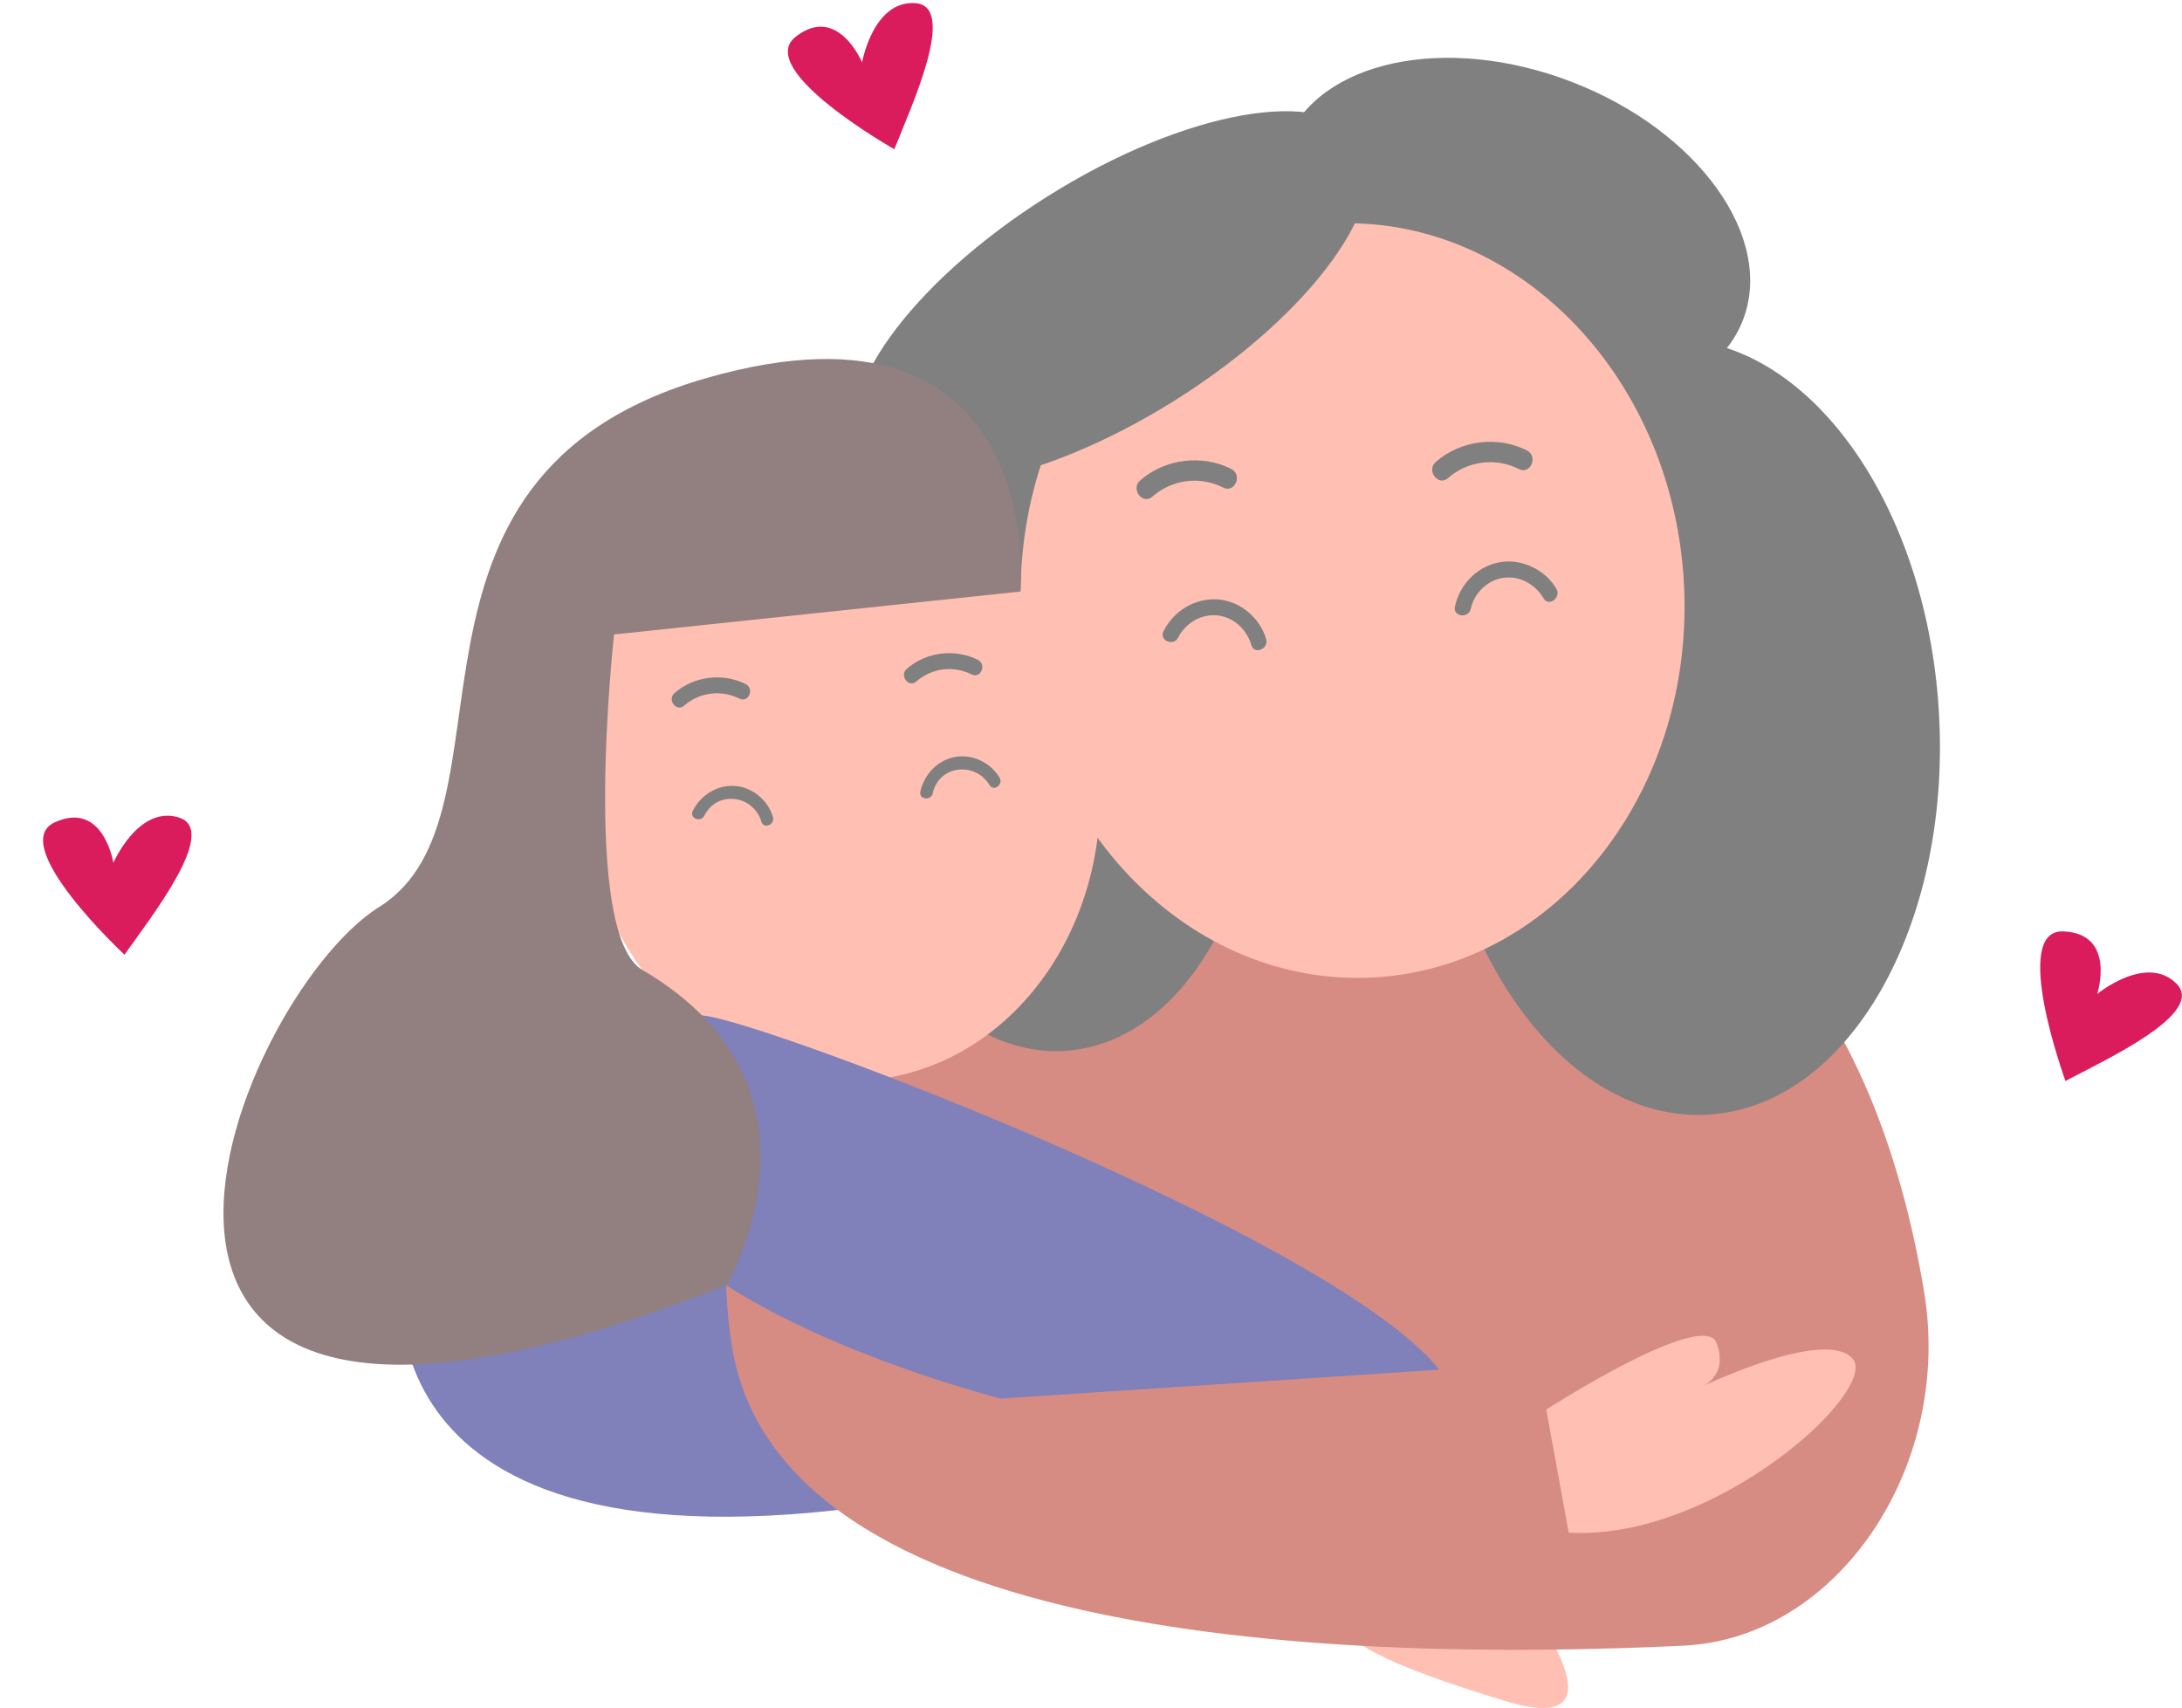 <?xml version="1.0" encoding="UTF-8"?><svg xmlns="http://www.w3.org/2000/svg" xmlns:xlink="http://www.w3.org/1999/xlink" height="396.4" preserveAspectRatio="xMidYMid meet" version="1.0" viewBox="-10.0 -0.7 506.4 396.4" width="506.4" zoomAndPan="magnify"><defs><clipPath id="a"><path d="M 300 369 L 354 369 L 354 395.719 L 300 395.719 Z M 300 369"/></clipPath><clipPath id="b"><path d="M 463 215 L 496.371 215 L 496.371 251 L 463 251 Z M 463 215"/></clipPath></defs><g><g id="change1_1"><path d="M 394.496 73.605 C 387.074 92.777 357.301 99.125 328 87.781 C 298.695 76.434 280.957 51.695 288.383 32.523 C 295.805 13.348 325.578 7.004 354.883 18.348 C 384.184 29.691 401.922 54.434 394.496 73.605" fill="#808080"/></g><g clip-path="url(#a)" id="change2_4"><path d="M 346.328 374.172 C 346.328 374.172 367.137 402.441 339.848 394.223 C 312.562 386.004 298.289 379.453 300.492 372.332 C 302.695 365.215 346.328 374.172 346.328 374.172" fill="#ffbfb2"/></g><g id="change3_1"><path d="M 83.402 292.582 C 83.402 292.582 69.148 364.629 189.535 349.141 C 309.922 333.652 145.422 245.012 83.402 292.582" fill="#8080ba"/></g><g id="change4_1"><path d="M 269.539 190.805 C 269.539 190.805 144.266 212.266 159.84 311.57 C 170.691 380.77 302.094 385.023 380.777 381.238 C 416.43 379.527 443.348 339.797 436.523 298.945 C 425.891 235.305 388.918 160.238 269.539 190.805" fill="#d68c83"/></g><g id="change1_2"><path d="M 386.434 257.996 C 353.93 259.914 325.199 221.195 322.27 171.516 C 319.34 121.836 343.312 80.008 375.82 78.09 C 408.324 76.172 437.051 114.891 439.984 164.57 C 442.914 214.25 418.941 256.078 386.434 257.996" fill="#808080"/></g><g id="change1_3"><path d="M 237.062 243.199 C 209.359 244.832 184.883 211.844 182.387 169.508 C 179.887 127.176 200.316 91.531 228.016 89.898 C 255.715 88.262 280.195 121.258 282.691 163.59 C 285.188 205.922 264.762 241.566 237.062 243.199" fill="#808080"/></g><g id="change2_1"><path d="M 380.777 134.148 C 383.629 182.449 351.52 223.637 309.062 226.141 C 266.605 228.645 229.875 191.52 227.027 143.223 C 224.176 94.922 256.285 53.734 298.742 51.23 C 341.199 48.727 377.926 85.852 380.777 134.148" fill="#ffbfb2"/></g><g id="change1_4"><path d="M 283.852 147.629 C 282.402 142.68 277.758 138.734 272.547 138.414 C 267.25 138.094 262.359 141.105 260.023 145.816 C 258.965 147.957 262.375 149.402 263.43 147.273 C 265.086 143.938 268.82 141.703 272.578 142.133 C 276.402 142.57 279.371 145.434 280.43 149.047 C 281.098 151.328 284.516 149.898 283.852 147.629" fill="#808080"/></g><g id="change1_5"><path d="M 351.195 135.938 C 348.566 131.484 343.074 128.832 337.941 129.812 C 332.723 130.805 328.762 134.973 327.66 140.105 C 327.164 142.434 330.836 142.926 331.332 140.605 C 332.113 136.953 335.223 133.902 338.961 133.398 C 342.762 132.883 346.34 134.953 348.246 138.176 C 349.461 140.227 352.398 137.969 351.195 135.938" fill="#808080"/></g><g id="change1_6"><path d="M 275.738 108.129 C 268.949 104.691 260.324 105.777 254.605 110.805 C 252.34 112.797 255.172 116.559 257.453 114.555 C 262.012 110.551 268.469 109.719 273.883 112.461 C 276.594 113.828 278.434 109.492 275.738 108.129" fill="#808080"/></g><g id="change1_7"><path d="M 344.352 103.832 C 337.566 100.395 328.938 101.48 323.219 106.508 C 320.953 108.5 323.785 112.266 326.066 110.258 C 330.625 106.254 337.082 105.422 342.496 108.164 C 345.207 109.535 347.047 105.195 344.352 103.832" fill="#808080"/></g><g id="change2_2"><path d="M 244.707 174.402 C 249.434 211.891 226.551 245.648 193.598 249.801 C 160.645 253.953 130.098 226.934 125.375 189.441 C 120.648 151.957 143.531 118.199 176.484 114.047 C 209.438 109.895 239.984 136.914 244.707 174.402" fill="#ffbfb2"/></g><g id="change1_8"><path d="M 169.383 188.906 C 168.215 185.008 164.617 181.969 160.504 181.711 C 156.375 181.453 152.609 183.855 150.777 187.492 C 149.938 189.156 152.602 190.285 153.438 188.633 C 156.465 182.621 164.852 183.809 166.711 190.016 C 167.246 191.797 169.918 190.68 169.383 188.906" fill="#808080"/></g><g id="change1_9"><path d="M 221.977 179.777 C 219.887 176.297 215.613 174.207 211.574 175.004 C 207.5 175.809 204.477 179.039 203.598 183.031 C 203.195 184.848 206.062 185.23 206.465 183.422 C 207.914 176.84 216.352 176 219.672 181.527 C 220.629 183.121 222.926 181.359 221.977 179.777" fill="#808080"/></g><g id="change1_10"><path d="M 216.941 152.441 C 211.602 149.773 204.941 150.609 200.438 154.531 C 198.66 156.078 200.871 159.02 202.66 157.461 C 206.246 154.336 211.234 153.695 215.492 155.824 C 217.613 156.887 219.051 153.496 216.941 152.441" fill="#808080"/></g><g id="change1_11"><path d="M 163.051 158.062 C 157.711 155.391 151.047 156.227 146.547 160.148 C 144.77 161.699 146.98 164.637 148.77 163.078 C 152.359 159.953 157.344 159.312 161.598 161.441 C 163.723 162.504 165.156 159.113 163.051 158.062" fill="#808080"/></g><g id="change1_12"><path d="M 305.82 32.113 C 314.027 45.16 294.777 72.031 262.82 92.129 C 230.867 112.227 198.309 117.945 190.102 104.898 C 181.895 91.852 201.148 64.98 233.102 44.883 C 265.059 24.781 297.617 19.066 305.82 32.113" fill="#808080"/></g><g id="change2_3"><path d="M 348.852 326.449 C 348.852 326.449 385.43 302.906 388.402 311.02 C 391.379 319.129 384.328 321.418 384.328 321.418 C 384.328 321.418 413.062 307.426 419.859 314.508 C 426.656 321.594 388.156 357.008 354.066 355.008 L 348.852 326.449" fill="#ffbfb2"/></g><g id="change3_2"><path d="M 152.062 235.117 C 155.965 231.938 298.426 285.137 324.031 317.188 L 222.25 323.898 C 222.25 323.898 85.473 289.359 152.062 235.117" fill="#8080ba"/></g><g id="change5_1"><path d="M 132.508 146.551 L 226.855 136.586 C 226.855 136.586 233.273 64.273 153.895 87.059 C 74.516 109.844 112.379 188.297 78.039 209.766 C 43.699 231.234 -10.008 364.051 158.535 297.59 C 158.535 297.59 186.008 251.922 139.066 224.402 C 124.809 216.047 132.508 146.551 132.508 146.551" fill="#928080"/></g><g id="change6_1"><path d="M 197.555 33.934 C 197.555 33.934 164.918 15.465 174.664 7.824 C 184.406 0.184 190.074 13.781 190.074 13.781 C 190.074 13.781 192.641 -0.688 202.457 0.031 C 212.277 0.746 201.465 24.074 197.555 33.934" fill="#da1c5c"/></g><g clip-path="url(#b)" id="change6_3"><path d="M 469.359 250.184 C 469.359 250.184 456.484 214.961 468.859 215.465 C 481.23 215.965 476.73 229.988 476.73 229.988 C 476.73 229.988 488.066 220.637 495.074 227.551 C 502.082 234.465 478.727 245.211 469.359 250.184" fill="#da1c5c"/></g><g id="change6_2"><path d="M 18.891 220.879 C 18.891 220.879 -8.547 195.316 2.711 190.156 C 13.969 184.996 16.312 199.535 16.312 199.535 C 16.312 199.535 22.176 186.062 31.559 189.047 C 40.938 192.031 24.992 212.199 18.891 220.879" fill="#da1c5c"/></g></g></svg>